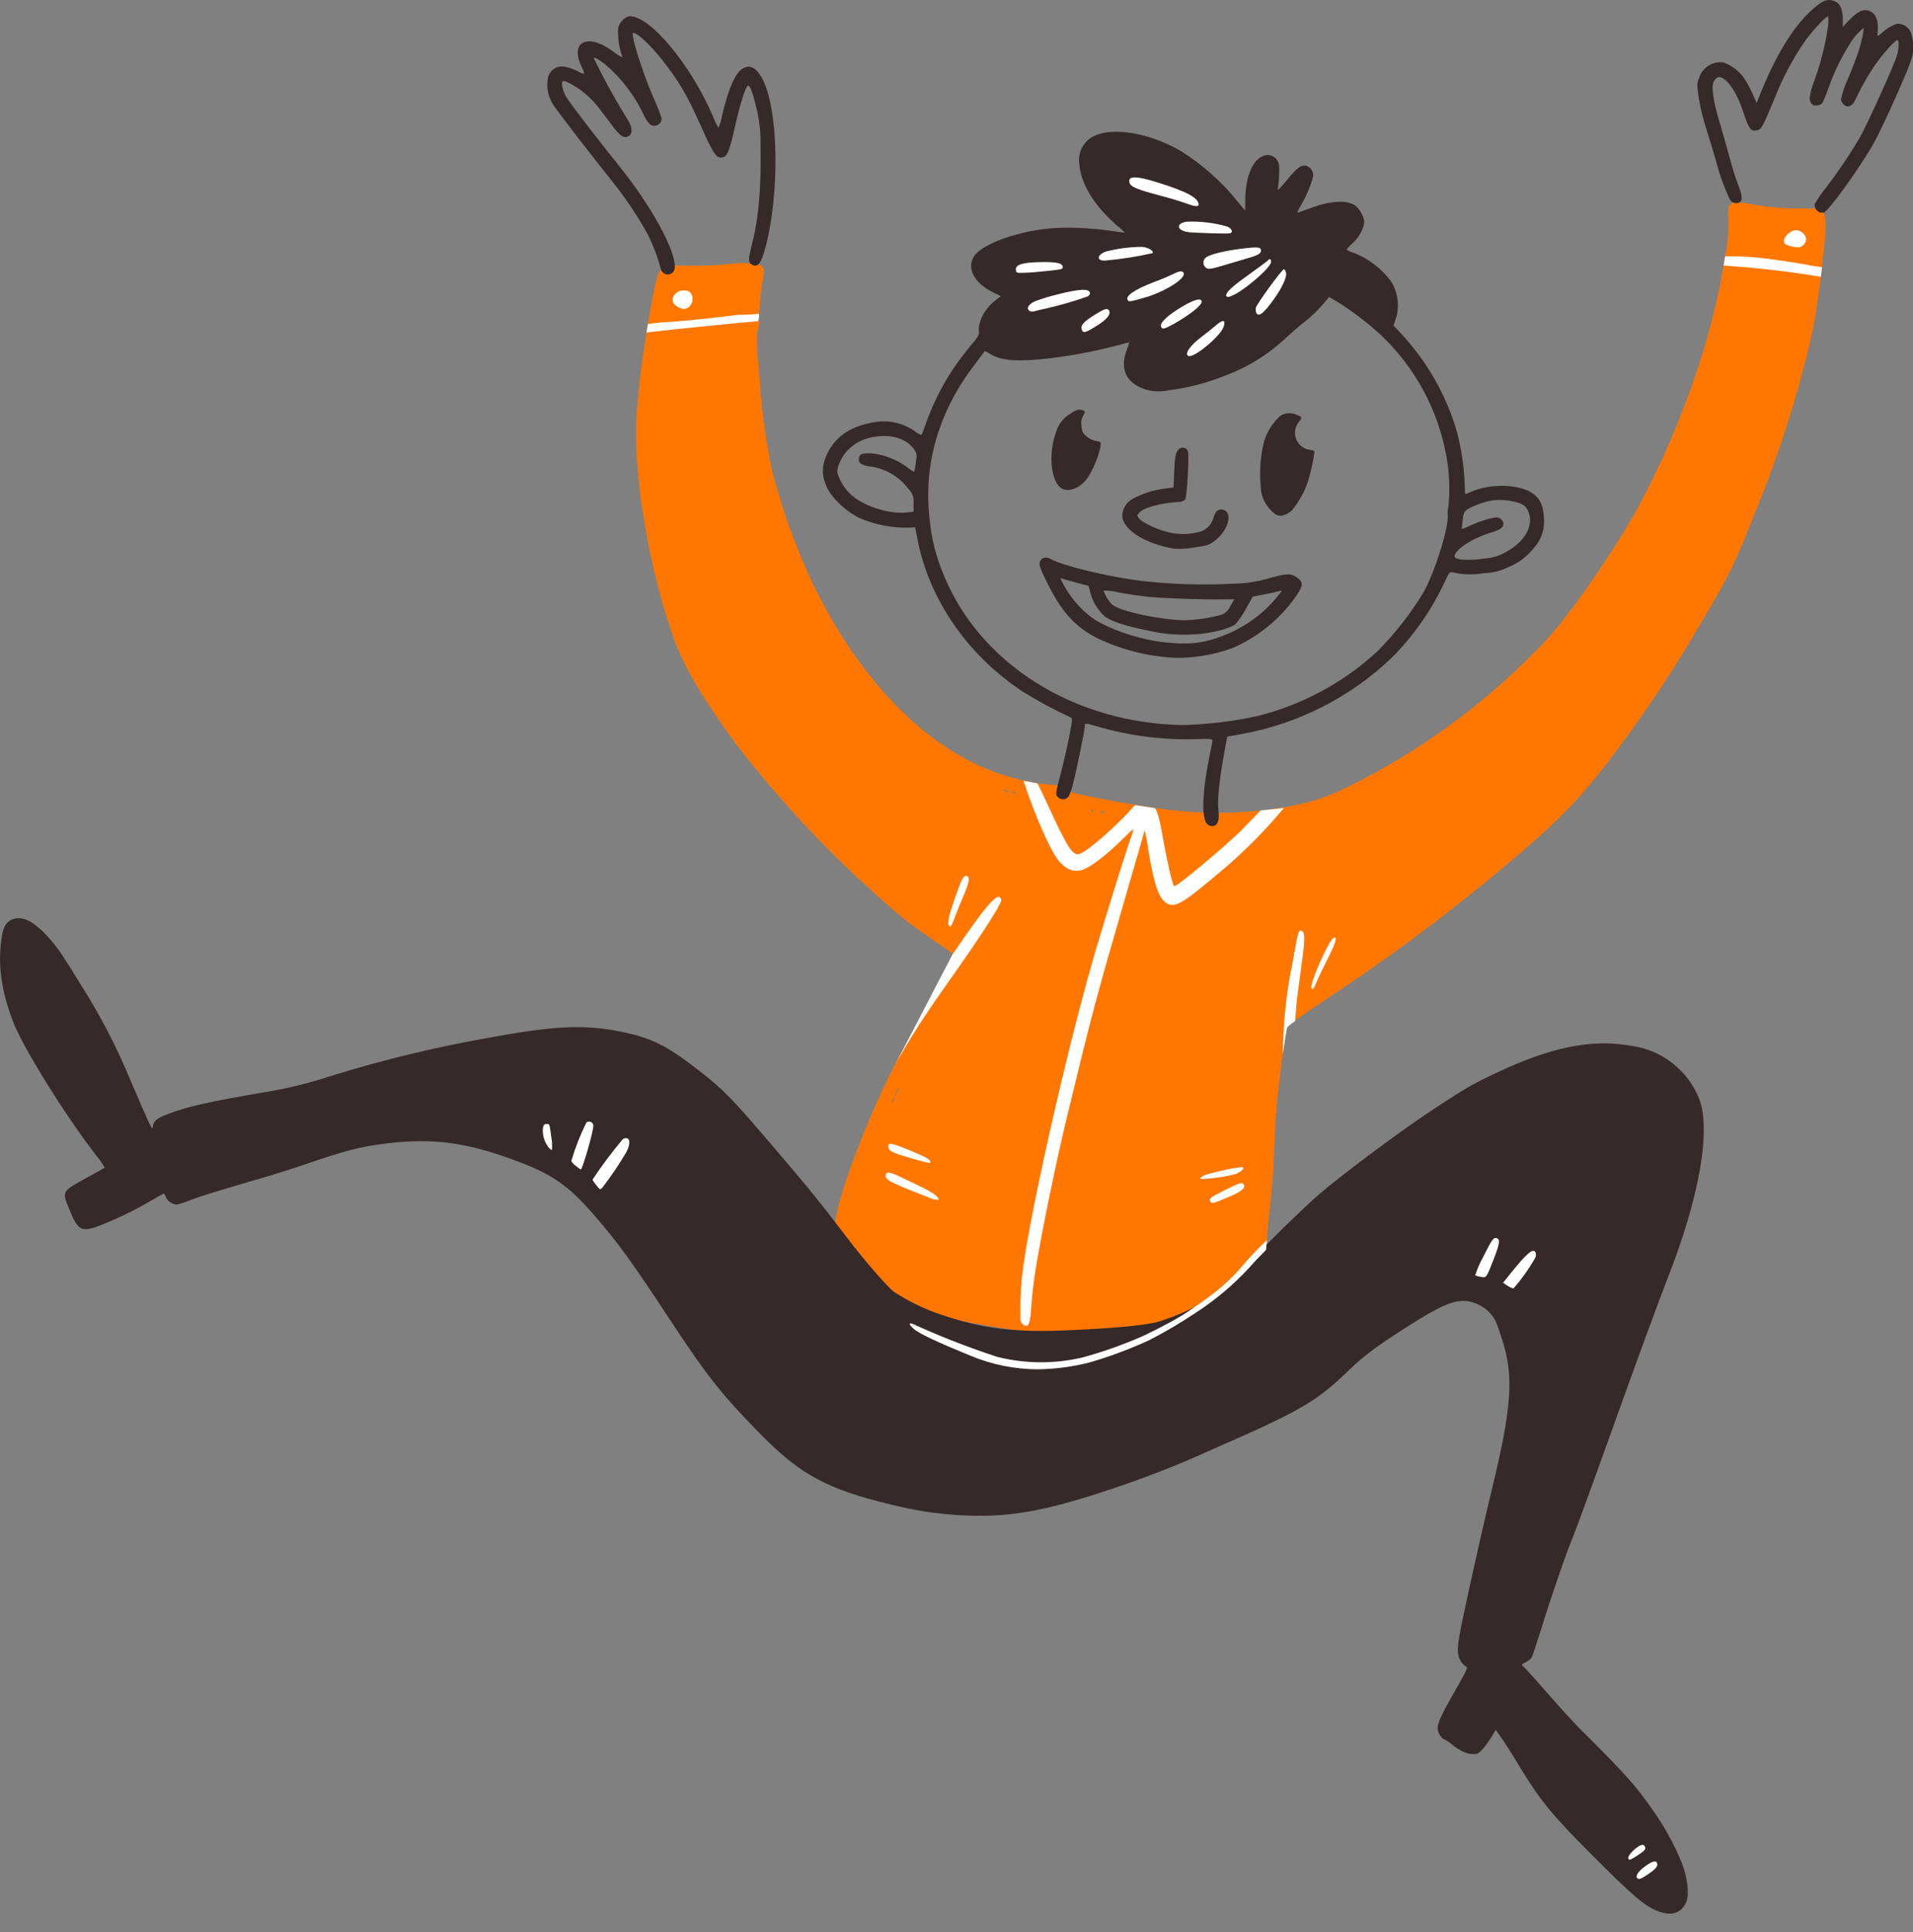 <?xml version="1.0" encoding="UTF-8"?> <svg xmlns="http://www.w3.org/2000/svg" width="100" height="101" viewBox="0 0 100 101" fill="none"><rect x="0" y="0" width="100" height="101" fill="#808080" stroke="none"/> <g clip-path="url(#clip0)"> <path d="M95.099 10.922C94.804 10.897 94.508 10.889 94.212 10.897C93.305 10.908 92.398 10.833 91.505 10.672C90.878 10.55 90.604 10.544 90.468 10.672C90.332 10.8 90.31 11.138 90.357 11.504C90.361 12.142 90.302 12.778 90.179 13.404C90.154 13.559 90.127 13.72 90.099 13.884C89.895 15.081 89.629 16.267 89.303 17.436C88.409 20.594 87.174 23.645 85.62 26.536C84.311 28.899 82.039 32.171 80.8 33.489C78.009 36.452 74.739 38.923 71.126 40.799C69.512 41.631 68.65 41.95 67.105 42.203L66.758 42.255C66.467 42.3 66.181 42.339 65.898 42.369C64.062 42.568 62.207 42.524 60.382 42.239C60.047 42.191 59.697 42.139 59.334 42.078C58.746 41.981 58.119 41.867 57.448 41.734C56.022 41.457 55.867 41.409 55.759 41.232C55.684 41.107 55.57 41.079 54.949 41.027C54.708 41.005 54.469 40.977 54.231 40.941C53.992 40.905 53.745 40.86 53.504 40.805C50.076 40.05 46.951 37.66 44.352 33.788C42.635 31.226 41.334 28.241 40.369 24.664C40.036 23.086 39.816 21.486 39.709 19.877C39.651 18.831 39.432 17.769 39.709 16.809C39.432 16.685 39.69 16.552 39.709 16.43C39.709 16.43 39.687 16.43 39.687 16.413C39.706 15.815 39.768 15.219 39.873 14.63C39.912 14.467 39.933 14.3 39.934 14.133C39.913 14.033 39.855 13.945 39.772 13.886C39.688 13.826 39.586 13.801 39.485 13.814C39.369 13.827 39.253 13.814 39.144 13.775C38.889 13.74 38.63 13.74 38.375 13.775C37.387 13.885 36.393 13.92 35.399 13.881C35.222 13.851 35.041 13.851 34.864 13.881C34.631 13.994 34.45 14.193 34.359 14.435C34.207 15.015 34.032 15.936 33.863 16.956C33.863 16.956 33.863 16.976 33.863 16.984C33.841 17.117 33.821 17.262 33.799 17.384C33.532 18.956 33.347 20.54 33.245 22.132C33.172 25.288 33.977 29.897 35.211 33.347C35.746 34.853 36.653 36.398 38.469 38.894C40.324 41.303 42.364 43.562 44.571 45.653C46.973 47.871 47.3 48.149 49.266 49.477C49.505 49.641 49.68 49.755 49.807 49.852C50.157 50.104 50.148 50.143 50.084 50.251C50.021 50.359 49.807 50.692 49.552 51.041C49.297 51.391 48.861 52.093 48.556 52.597L47.547 54.261C47.331 54.622 47.1 55.032 46.867 55.479C45.434 58.233 43.853 62.307 43.658 63.888C43.614 64.246 43.625 64.345 43.714 64.506C43.828 64.741 43.927 64.983 44.011 65.23C44.105 65.501 44.223 65.762 44.363 66.012C44.693 66.522 45.489 67.149 46.687 67.837C48.193 68.7 48.395 68.772 49.965 69.016C50.409 69.088 51.058 69.201 51.413 69.271C52.167 69.423 55.346 69.856 55.964 69.892C56.203 69.892 56.619 69.912 56.89 69.912C58 69.912 59.109 69.701 60.851 69.204L61.111 69.127C61.605 68.97 62.087 68.779 62.554 68.555C63.321 68.205 64.028 67.737 64.65 67.169L65.604 66.248C66.029 65.84 66.14 65.732 66.189 65.299C66.206 65.166 66.217 65.005 66.228 64.795C66.228 64.775 66.228 64.753 66.228 64.731C66.248 64.401 66.298 63.849 66.339 63.499C66.492 62.232 66.564 61.303 66.617 59.844C66.647 59.026 66.719 57.903 66.778 57.348C66.844 56.73 66.96 55.823 67.055 55.063C67.157 54.347 67.249 53.762 67.279 53.676C67.406 53.55 67.547 53.439 67.698 53.343C68.053 53.091 68.597 52.719 69.196 52.325C72.581 50.102 75.829 47.677 78.922 45.062C81.343 43.01 82.25 42.092 83.726 40.258C85.646 37.793 87.394 35.198 88.959 32.493C90.471 29.939 90.642 29.584 91.835 26.572C92.668 24.522 93.389 22.427 93.993 20.298C94.708 17.7 94.897 16.818 95.18 14.444L95.238 13.945C95.238 13.856 95.257 13.767 95.269 13.667C95.513 11.593 95.479 11.021 95.099 10.922ZM60.016 42.921C60.035 42.911 60.057 42.906 60.078 42.906C60.1 42.906 60.121 42.911 60.141 42.921C60.166 42.94 60.141 42.96 60.06 42.965C59.98 42.971 59.966 42.949 60.016 42.921ZM59.117 42.746C59.21 42.774 59.224 42.793 59.159 42.804C59.09 42.81 59.02 42.797 58.956 42.768C58.829 42.71 58.932 42.694 59.117 42.746ZM59.547 42.849C59.566 42.838 59.588 42.833 59.61 42.833C59.632 42.833 59.653 42.838 59.672 42.849C59.694 42.868 59.672 42.888 59.589 42.893C59.506 42.899 59.497 42.874 59.547 42.849ZM58.671 42.691C58.704 42.672 58.742 42.666 58.779 42.674H58.796C58.818 42.691 58.796 42.71 58.729 42.716C58.64 42.732 58.621 42.71 58.671 42.691ZM57.498 42.413C57.557 42.414 57.615 42.428 57.667 42.455C57.725 42.483 57.745 42.511 57.709 42.516C57.65 42.514 57.592 42.498 57.539 42.472C57.481 42.452 57.462 42.433 57.498 42.433V42.413ZM57.051 42.355C57.07 42.345 57.092 42.339 57.114 42.339C57.135 42.339 57.157 42.345 57.176 42.355C57.201 42.375 57.176 42.394 57.096 42.4C57.015 42.405 57.001 42.391 57.051 42.364V42.355ZM54.73 41.723C54.755 41.742 54.73 41.762 54.647 41.767C54.58 41.767 54.569 41.767 54.616 41.731C54.633 41.721 54.653 41.715 54.673 41.715C54.693 41.715 54.713 41.721 54.73 41.731V41.723ZM54.336 41.698C54.355 41.687 54.377 41.682 54.398 41.682C54.42 41.682 54.442 41.687 54.461 41.698C54.486 41.717 54.461 41.737 54.38 41.742C54.3 41.748 54.286 41.734 54.336 41.706V41.698ZM53.879 41.612C53.957 41.609 54.036 41.618 54.111 41.64C54.197 41.665 54.211 41.684 54.15 41.692C54.072 41.694 53.993 41.685 53.917 41.665C53.831 41.648 53.818 41.629 53.879 41.62V41.612ZM52.897 41.396C52.956 41.396 53.014 41.41 53.066 41.437C53.124 41.468 53.144 41.493 53.108 41.498C53.048 41.495 52.989 41.48 52.935 41.454C52.88 41.434 52.861 41.407 52.897 41.404V41.396ZM52.417 41.268C52.499 41.275 52.58 41.297 52.655 41.332C52.75 41.371 52.8 41.409 52.764 41.412C52.681 41.405 52.6 41.384 52.525 41.348C52.434 41.307 52.384 41.271 52.417 41.268ZM46.817 57.19C46.853 57.093 46.898 57 46.953 56.913L47.042 56.768L46.995 56.907C46.958 57.003 46.913 57.096 46.859 57.184L46.767 57.326L46.817 57.19ZM46.665 57.503C46.681 57.45 46.711 57.401 46.751 57.362C46.77 57.362 46.751 57.42 46.731 57.495C46.716 57.55 46.686 57.6 46.645 57.639C46.629 57.639 46.64 57.581 46.668 57.503H46.665Z" fill="#FF7700"></path> <path d="M66.614 26.841C66.678 26.898 66.757 26.937 66.843 26.953C66.927 26.97 67.015 26.962 67.097 26.932C67.263 26.88 67.415 26.791 67.543 26.672C67.892 26.243 68.165 25.758 68.35 25.238C68.516 24.706 68.639 24.162 68.716 23.61C68.716 23.574 68.619 23.535 68.511 23.524C68.344 23.509 68.185 23.447 68.052 23.347C67.918 23.246 67.815 23.111 67.754 22.955C67.693 22.799 67.676 22.63 67.706 22.465C67.736 22.301 67.811 22.148 67.923 22.023C68.089 21.829 68.07 21.79 67.759 21.677C67.626 21.618 67.481 21.592 67.336 21.603C67.191 21.614 67.05 21.66 66.927 21.738C66.546 22.087 66.259 22.528 66.095 23.019C65.891 23.793 65.825 24.596 65.901 25.393C65.902 25.732 65.998 26.063 66.178 26.35C66.293 26.538 66.44 26.705 66.614 26.841Z" fill="#362929"></path> <path d="M61.37 28.682C61.721 28.707 62.074 28.687 62.421 28.624C63.12 28.521 63.192 28.499 63.497 28.272C64.051 27.861 64.373 27.143 64.148 26.791C64.118 26.748 64.078 26.713 64.033 26.687C63.987 26.66 63.937 26.643 63.885 26.637C63.833 26.631 63.78 26.636 63.73 26.652C63.68 26.667 63.633 26.693 63.594 26.727C63.516 26.842 63.458 26.97 63.422 27.104C63.364 27.297 63.252 27.468 63.099 27.598C62.946 27.728 62.758 27.811 62.559 27.836C62.03 27.958 61.478 27.943 60.956 27.792C60.402 27.645 59.73 27.323 59.556 27.118C59.431 26.968 59.428 26.954 59.533 26.824C59.744 26.547 60.673 26.292 61.586 26.242C61.719 26.25 61.85 26.206 61.952 26.12C62.049 25.995 62.174 23.773 62.093 23.565C62.071 23.52 62.037 23.482 61.996 23.453C61.955 23.424 61.907 23.407 61.857 23.401C61.807 23.396 61.756 23.404 61.71 23.423C61.663 23.442 61.623 23.473 61.591 23.513C61.45 23.676 61.411 23.898 61.375 24.772L61.345 25.485L60.92 25.537C60.311 25.611 59.721 25.8 59.181 26.092C59.022 26.186 58.889 26.32 58.798 26.481C58.707 26.642 58.66 26.825 58.663 27.01C58.751 27.734 59.889 28.43 61.37 28.682Z" fill="#362929"></path> <path d="M80.118 25.793C79.424 25.304 77.899 25.265 76.912 25.706C76.808 25.758 76.699 25.8 76.587 25.831C76.587 25.831 76.568 25.537 76.562 25.196C76.517 24.311 76.383 23.433 76.16 22.575C75.601 20.654 74.598 18.89 73.231 17.428L72.843 17.012L72.943 16.735C73.058 16.403 73.098 16.049 73.059 15.7C73.021 15.351 72.905 15.015 72.721 14.716C72.219 14.036 71.533 13.513 70.743 13.21C70.617 13.176 70.498 13.123 70.388 13.052C70.486 12.922 70.598 12.804 70.721 12.699C71.085 12.369 71.348 11.834 71.306 11.509C71.239 11.239 71.1 10.992 70.904 10.794C70.519 10.453 69.645 10.47 68.625 10.838L67.906 11.099C67.773 11.149 67.793 11.099 68.045 10.666C68.339 10.167 68.669 9.31 68.644 9.105C68.63 9.004 68.589 8.91 68.525 8.831C68.461 8.752 68.376 8.693 68.281 8.658C68.003 8.622 67.804 8.764 67.282 9.402C67.005 9.754 66.775 9.979 66.794 9.904C66.83 9.661 66.852 9.417 66.861 9.172C66.886 8.65 66.861 8.553 66.775 8.395C66.706 8.276 66.598 8.186 66.469 8.139C66.34 8.092 66.199 8.093 66.07 8.14C65.482 8.328 65.108 9.216 65.094 10.458V11.013L64.753 10.608C63.904 9.535 62.878 8.616 61.719 7.89C59.886 6.831 57.75 6.573 56.89 7.305C56.707 7.461 56.567 7.662 56.485 7.889C56.402 8.116 56.381 8.36 56.422 8.597C56.496 9.615 57.22 10.786 58.416 11.812C58.556 11.914 58.684 12.033 58.796 12.167C58.773 12.167 58.491 12.133 58.172 12.084C57.18 11.932 56.176 11.877 55.174 11.917C53.34 12.034 51.358 12.724 50.919 13.398C50.517 14.014 50.919 14.785 51.87 15.262L52.32 15.481L52.042 15.697C51.504 16.097 51.116 16.807 51.172 17.311C51.197 17.506 51.136 17.608 50.684 18.143C49.714 19.296 48.956 20.61 48.443 22.026C48.307 22.406 48.188 22.728 48.165 22.744C48.04 22.699 47.925 22.632 47.824 22.545C47.494 22.312 47.118 22.153 46.722 22.078C46.325 22.002 45.917 22.012 45.525 22.107C44.441 22.309 43.675 22.844 43.259 23.685C42.89 24.439 42.935 25.046 43.417 25.809C43.818 26.347 44.338 26.783 44.937 27.085C45.76 27.437 46.649 27.607 47.544 27.584L47.838 27.565L47.963 28.203C48.578 31.364 50.595 34.271 53.487 36.173C54.285 36.664 55.111 37.108 55.961 37.502C56.072 37.549 56.067 37.635 55.881 38.564C55.77 39.119 55.562 40.014 55.42 40.55C55.174 41.481 55.168 41.529 55.287 41.659C55.324 41.7 55.37 41.733 55.42 41.755C55.471 41.776 55.526 41.786 55.582 41.784C55.637 41.782 55.691 41.767 55.74 41.741C55.789 41.715 55.831 41.678 55.864 41.634C55.963 41.427 56.039 41.209 56.089 40.985C56.28 40.261 56.727 38.062 56.71 37.934C56.694 37.807 56.743 37.796 57.215 37.934C59.011 38.477 60.887 38.714 62.762 38.633C63.155 38.614 63.369 38.633 63.377 38.68C63.386 38.727 63.319 39.074 63.239 39.462C62.842 41.373 62.792 42.835 63.117 43.087C63.175 43.145 63.252 43.181 63.333 43.187C63.415 43.194 63.496 43.171 63.563 43.123C63.702 43.001 63.741 42.746 63.688 42.311C63.63 41.82 63.752 40.647 64.007 39.293L64.151 38.511L64.93 38.37C67.887 37.831 70.62 36.434 72.787 34.351C73.923 33.2 74.851 31.862 75.533 30.396C75.724 29.966 75.78 29.892 75.896 29.914L76.373 30.003C76.766 30.045 77.163 30.033 77.552 29.966C77.995 29.954 78.43 29.849 78.831 29.659C79.365 29.444 79.833 29.092 80.187 28.638C80.383 28.422 80.531 28.167 80.62 27.89C80.709 27.612 80.739 27.319 80.705 27.029C80.667 26.416 80.503 26.07 80.118 25.793ZM47.877 24.162C47.844 24.406 47.807 24.628 47.796 24.655C47.785 24.683 47.619 24.583 47.43 24.433C46.853 23.968 45.822 23.629 45.212 23.704C45.015 23.729 44.954 23.768 44.912 23.898C44.829 24.176 44.984 24.306 45.425 24.378C45.829 24.423 46.219 24.55 46.572 24.751C46.924 24.951 47.233 25.222 47.477 25.546C47.58 25.644 47.659 25.765 47.707 25.898C47.755 26.032 47.772 26.175 47.755 26.317V26.752L47.389 26.791C46.429 26.896 45.023 26.419 44.394 25.773C44.1 25.472 43.886 25.104 43.77 24.7C43.733 24.439 44.005 23.846 44.294 23.554C44.703 23.129 45.253 22.868 45.841 22.819C46.718 22.709 47.428 22.966 47.813 23.532C47.93 23.707 47.932 23.754 47.877 24.162ZM74.435 30.929C73.752 32.063 72.936 33.11 72.003 34.049C70.222 35.694 68.053 36.861 65.699 37.441C64.44 37.712 63.159 37.867 61.871 37.904C56.128 37.826 51.144 34.67 49.277 29.925C48.917 29.048 48.688 28.123 48.598 27.179C48.26 24.303 49.053 21.544 50.93 19.084L51.485 18.343L51.801 18.529C52.4 18.881 53.321 18.928 55.129 18.698C56.323 18.542 57.504 18.305 58.665 17.988C58.784 17.95 58.906 17.919 59.029 17.897C58.988 18.06 58.936 18.22 58.873 18.376C58.518 19.369 58.94 20.118 60.013 20.398C60.379 20.48 60.757 20.48 61.123 20.398C62.097 20.276 63.051 20.03 63.962 19.666C65.182 19.224 66.298 18.536 67.241 17.644C67.518 17.392 67.948 17.015 68.214 16.812C68.53 16.561 68.823 16.283 69.091 15.98L69.479 15.525L69.922 15.786C70.725 16.291 71.48 16.867 72.177 17.508C73.978 19.21 75.184 21.447 75.616 23.887C75.766 24.738 75.8 25.606 75.716 26.466C75.686 26.603 75.672 26.743 75.674 26.882C75.769 27.473 75.042 29.808 74.435 30.929ZM78.8 28.813C78.438 29.041 78.024 29.173 77.597 29.198C76.784 29.32 76.06 29.276 76.038 29.104C75.996 28.771 76.939 28.144 77.924 27.848C78.462 27.684 78.614 27.57 78.587 27.323C78.559 27.239 78.505 27.166 78.431 27.115C78.309 27.029 78.221 27.029 77.854 27.115C77.528 27.202 77.21 27.316 76.903 27.456C76.626 27.592 76.396 27.67 76.407 27.631C76.418 27.592 76.443 27.382 76.462 27.168C76.509 26.699 76.576 26.633 77.294 26.358C77.861 26.123 78.488 26.073 79.086 26.214C79.585 26.314 79.776 26.441 79.901 26.769C80.173 27.456 79.746 28.272 78.8 28.813Z" fill="#362929"></path> <path d="M67.77 30.169C67.468 29.961 67.216 29.977 66.231 30.26C65.646 30.425 65.042 30.511 64.434 30.515C62.844 30.596 61.249 30.547 59.667 30.369C57.908 30.149 55.551 29.581 54.916 29.22C54.669 29.082 54.439 29.145 54.361 29.373C54.311 29.528 54.344 29.65 54.639 30.26C55.604 32.277 56.466 33.1 58.299 33.758C59.299 34.123 60.348 34.336 61.411 34.39C62.42 34.404 63.423 34.237 64.373 33.899C65.763 33.314 66.954 32.338 67.801 31.09C68.134 30.593 68.128 30.413 67.77 30.169ZM58.482 30.973C58.923 31.056 59.631 31.159 60.055 31.203C60.865 31.281 63.059 31.356 63.979 31.331H64.52L64.306 31.694C64.258 31.815 64.181 31.923 64.08 32.006C63.98 32.089 63.86 32.146 63.732 32.171C63.13 32.322 62.514 32.408 61.894 32.429C60.507 32.382 58.535 31.952 58.125 31.597C57.929 31.389 57.78 31.143 57.686 30.873C57.955 30.873 58.222 30.906 58.482 30.973ZM66.722 31.25C65.974 32.144 65.008 32.829 63.918 33.242C62.914 33.633 62.129 33.719 60.867 33.577C59.52 33.428 57.881 32.867 57.068 32.282C56.398 31.777 55.857 31.119 55.493 30.363L55.429 30.221L55.692 30.299C55.837 30.344 56.167 30.435 56.43 30.504L56.907 30.629L56.999 30.99C57.125 31.477 57.395 31.915 57.775 32.246C58.136 32.493 58.826 32.72 59.855 32.931C60.746 33.15 61.667 33.225 62.581 33.153C63.43 33.086 64.318 32.853 64.589 32.623C64.795 32.381 64.974 32.117 65.122 31.836L65.488 31.189L66.09 31.073C66.42 31.009 66.775 30.931 66.88 30.898C67.052 30.837 67.041 30.862 66.722 31.248V31.25Z" fill="#362929"></path> <path d="M55.593 25.579C55.928 25.695 56.375 25.526 56.721 25.149C57.068 24.772 57.581 23.546 57.534 23.158C57.534 23.108 57.426 23.064 57.304 23.055C57.13 23.026 56.968 22.951 56.832 22.839C56.739 22.78 56.662 22.698 56.611 22.601C56.559 22.503 56.534 22.394 56.538 22.284C56.5 22.096 56.529 21.899 56.619 21.73C56.738 21.519 56.738 21.513 56.619 21.452C56.411 21.372 56.261 21.413 55.939 21.638C55.755 21.746 55.594 21.889 55.465 22.059C55.337 22.23 55.243 22.424 55.19 22.631C54.758 23.851 54.963 25.357 55.593 25.579Z" fill="#362929"></path> <path d="M32.862 0.854C32.722 0.904 32.597 0.989 32.5 1.101C32.403 1.213 32.336 1.349 32.307 1.495C32.291 1.996 32.367 2.496 32.529 2.97C32.565 3.037 32.365 2.926 32.088 2.721C31.506 2.296 31.078 2.127 30.701 2.166C30.163 2.232 30.05 2.751 30.41 3.508C30.473 3.62 30.519 3.741 30.546 3.866C30.414 3.837 30.288 3.785 30.174 3.711C29.968 3.606 29.748 3.531 29.52 3.489C29.335 3.453 29.145 3.488 28.984 3.586C28.824 3.684 28.706 3.838 28.654 4.019C28.548 4.504 28.634 5.012 28.893 5.436C29.054 5.713 30.818 7.996 32.121 9.629C32.779 10.464 33.366 11.352 33.877 12.283C34.157 12.85 34.38 13.442 34.542 14.053C34.556 14.121 34.59 14.184 34.638 14.235C34.686 14.285 34.748 14.321 34.816 14.338C34.883 14.355 34.955 14.353 35.021 14.331C35.087 14.31 35.147 14.27 35.191 14.216C35.635 13.703 34.268 11.03 32.36 8.669C31.35 7.424 29.847 5.466 29.611 5.086C29.423 4.784 29.315 4.34 29.412 4.254C29.509 4.168 30.097 4.504 30.485 4.809C30.926 5.164 31.145 5.411 31.772 6.257C32.327 7.019 32.51 7.189 32.715 7.164C33.078 7.119 33.114 6.714 32.801 6.246C32.16 5.212 31.573 4.145 31.042 3.051C31.029 2.954 31.284 3.087 31.639 3.37C32.486 4.09 33.169 4.983 33.641 5.99C33.724 6.178 33.837 6.351 33.977 6.501C34.034 6.544 34.103 6.57 34.175 6.575C34.247 6.581 34.319 6.566 34.382 6.532C34.446 6.499 34.499 6.448 34.535 6.385C34.57 6.322 34.587 6.251 34.584 6.179C34.487 5.879 34.373 5.584 34.243 5.297C33.796 4.281 33.425 3.234 33.134 2.163C33.045 1.703 33.045 1.692 33.181 1.742C33.458 1.847 34.046 2.424 34.567 3.07C35.519 4.282 35.896 4.925 36.678 6.675C37.277 8.021 37.443 8.267 37.726 8.234C38.009 8.201 38.112 7.976 38.408 6.67C38.705 5.364 38.983 4.493 39.107 4.476C39.232 4.459 39.385 5 39.573 5.777C39.707 6.363 39.768 6.964 39.754 7.566C39.798 9.729 39.668 11.329 39.338 12.641C39.113 13.534 39.105 13.675 39.257 13.797C39.557 14.03 39.759 13.836 39.964 13.113C40.796 10.195 40.708 5.558 39.801 4.03C39.487 3.5 39.171 3.364 38.8 3.597C38.428 3.83 38.067 4.662 37.746 6.043C37.709 6.259 37.646 6.471 37.56 6.673C37.437 6.484 37.337 6.281 37.263 6.068C36.098 3.345 33.899 0.727 32.862 0.854Z" fill="#362929"></path> <path d="M87.45 55.601C86.838 55.11 86.106 54.793 85.329 54.683C83.204 54.286 81.022 54.735 78.001 56.189C76.817 56.757 76.385 57.021 74.565 58.235C72.973 59.3 70.039 61.497 68.966 62.426C68.392 62.92 67.393 63.877 66.32 64.955C65.089 66.195 63.452 67.754 63.214 67.915C62.356 68.421 61.441 68.825 60.488 69.115C59.719 69.298 58.186 69.44 55.837 69.543C53.063 69.665 51.421 69.468 49.291 68.758C48.384 68.464 47.521 68.051 46.723 67.529C46.365 67.252 45.131 65.832 44.319 64.756C42.879 62.867 42.377 62.24 40.611 60.171C38.201 57.345 37.898 57.032 36.492 55.931C35.086 54.83 34.24 54.372 33.131 54.089C30.948 53.535 29.295 53.562 25.779 54.211C22.913 54.706 20.083 55.386 17.306 56.247C16.211 56.611 15.089 56.889 13.95 57.079C10.966 57.584 9.768 57.853 8.781 58.238C8.19 58.468 8.032 58.596 7.996 58.868C7.971 59.067 7.951 59.042 7.685 58.463C7.53 58.122 7.15 57.248 6.839 56.522C6.117 54.764 5.241 53.074 4.221 51.471C3.3 49.974 3.076 49.638 2.668 49.161C1.764 48.099 1.048 47.774 0.488 48.151C0.252 48.312 0.155 48.534 0.075 49.108C-0.119 50.462 0.075 51.796 0.666 53.368C1.193 54.755 3.397 58.296 5.064 60.451C5.219 60.634 5.355 60.831 5.472 61.039C5.472 61.053 5.092 61.261 4.654 61.502C3.212 62.293 3.234 62.26 3.6 63.166C4.038 64.259 4.213 64.39 4.953 64.168C5.964 63.789 6.941 63.325 7.874 62.781C8.223 62.576 8.528 62.401 8.553 62.398C8.578 62.395 8.625 62.468 8.659 62.556C8.707 62.675 8.789 62.778 8.894 62.851C8.999 62.925 9.124 62.967 9.252 62.972C9.528 62.9 9.799 62.807 10.062 62.695C10.409 62.562 11.582 62.199 12.666 61.885C13.75 61.572 15.048 61.178 15.553 61.003C18.069 60.138 18.784 59.949 20.237 59.772C22.567 59.495 24.306 59.705 26.76 60.604C28.843 61.355 29.681 61.93 31.095 63.569C32.302 64.955 33.087 66.051 34.909 68.821C36.989 71.986 37.732 72.926 39.845 75.064C41.861 77.103 43.298 77.871 46.562 78.65C47.713 78.946 48.888 79.131 50.074 79.205C52.62 79.363 54.511 79.041 58.008 77.871C59.869 77.257 61.695 76.54 63.477 75.724C68.003 73.75 68.83 73.267 70.541 71.603C71.265 70.901 71.928 70.411 73.359 69.484C75.591 68.05 76.285 67.804 77.139 68.139C77.601 68.312 77.98 68.654 78.198 69.096C78.276 69.279 78.445 69.773 78.573 70.192C79.127 72.028 79.008 73.628 78.018 77.735C77.599 79.452 76.931 82.411 76.496 84.469C76.143 86.133 76.127 86.469 76.376 86.865C76.44 86.971 76.528 87.059 76.634 87.123C76.742 87.165 76.681 87.303 76.118 88.291C75.123 90.035 75.028 90.293 75.256 90.69C75.32 90.803 75.403 90.892 75.436 90.889C75.635 90.995 75.821 91.123 75.991 91.272C76.487 91.627 76.798 91.738 77.178 91.691C77.347 91.671 77.696 91.258 78.046 90.673L78.187 90.432L78.465 90.823C78.62 91.036 79.044 91.702 79.405 92.301C80.47 94.073 81.113 94.864 83.157 96.913C85.44 99.204 86.017 99.686 86.763 99.947C87.423 100.172 87.903 99.994 88.149 99.431C88.319 99.04 88.213 98.147 87.908 97.368C87.504 96.388 86.99 95.457 86.374 94.594C85.542 93.385 84.885 92.653 82.55 90.335C82.259 90.043 81.529 89.245 80.927 88.557C80.326 87.869 79.776 87.253 79.702 87.19C79.513 87.029 79.519 87.007 79.763 86.893C79.875 86.84 79.975 86.764 80.057 86.671C80.104 86.602 80.334 85.9 80.581 85.109C81.063 83.531 81.882 81.16 82.245 80.295C82.372 79.993 83.376 77.244 84.477 74.166C85.578 71.087 86.771 67.853 87.123 66.955C88.829 62.645 89.458 59.09 88.818 57.434C88.531 56.714 88.059 56.081 87.45 55.601Z" fill="#362929"></path> <path d="M99.176 1.237C98.867 1.345 98.583 1.517 98.344 1.742C98.289 1.798 98.227 1.846 98.159 1.886C98.138 1.783 98.138 1.678 98.159 1.575C98.195 1.043 98.042 0.696 97.718 0.571C97.393 0.446 97.105 0.591 96.608 1.107L96.331 1.409V0.987C96.314 0.433 96.181 0.155 95.851 0.044C95.521 -0.067 95.296 0.019 94.814 0.433C93.84 1.265 92.942 2.676 92.104 4.692L91.827 5.383L91.588 4.851C91.464 4.571 91.315 4.303 91.145 4.049C90.88 3.693 90.518 3.421 90.102 3.267C89.822 3.225 89.537 3.286 89.299 3.44C89.061 3.593 88.887 3.827 88.809 4.099C88.701 4.376 88.701 4.462 88.809 5.181C88.906 5.721 89.039 6.255 89.206 6.778C89.356 7.23 89.583 7.982 89.711 8.442C89.888 9.131 90.13 9.802 90.435 10.444C90.488 10.529 90.573 10.589 90.671 10.611C90.768 10.634 90.871 10.617 90.956 10.564C91.1 10.447 91.073 10.209 90.851 9.64C90.74 9.363 90.54 8.717 90.407 8.22C90.274 7.724 90.043 6.908 89.894 6.406C89.542 5.244 89.442 4.496 89.6 4.235C89.65 4.142 89.732 4.071 89.83 4.032C90.204 3.988 90.765 4.756 91.103 5.785C91.411 6.717 91.502 6.856 91.785 6.822C92.068 6.789 92.118 6.7 92.717 5.261C93.144 4.147 93.703 3.089 94.381 2.108C94.819 1.517 95.49 0.801 95.568 0.86C95.586 1.045 95.58 1.231 95.552 1.414C95.41 2.377 95.17 3.322 94.836 4.235C94.715 4.531 94.634 4.841 94.595 5.158C94.628 5.436 94.778 5.558 95.033 5.502C95.288 5.447 95.269 5.422 95.588 4.59C95.858 3.813 96.214 3.069 96.65 2.371C96.848 2.029 97.103 1.723 97.404 1.467C97.465 1.467 97.321 2.163 97.157 2.673C97.069 2.951 96.822 3.597 96.603 4.11C96.438 4.46 96.314 4.827 96.234 5.206C96.257 5.314 96.315 5.412 96.4 5.483C96.628 5.658 96.852 5.538 97.019 5.15C97.339 4.46 97.724 3.801 98.17 3.184C98.558 2.665 99.065 2.113 99.168 2.099C99.271 2.086 99.276 2.479 99.168 2.876C99.035 3.364 97.593 6.548 97.196 7.233C96.67 8.121 96.091 8.977 95.463 9.796C95.237 10.073 95.034 10.368 94.855 10.678C94.85 10.77 94.874 10.861 94.924 10.939C94.974 11.016 95.047 11.076 95.133 11.11C95.198 11.115 95.264 11.115 95.33 11.11C95.538 11.11 97.227 8.764 97.959 7.469C98.358 6.761 99.675 3.841 99.886 3.189C100.061 2.695 100.057 2.156 99.875 1.664C99.811 1.534 99.711 1.425 99.588 1.349C99.464 1.273 99.321 1.235 99.176 1.237Z" fill="#362929"></path> <path d="M53.582 14.258C53.834 14.258 54.383 14.203 54.805 14.158C55.534 14.081 55.568 14.069 55.551 13.945C55.526 13.748 55.204 13.684 54.336 13.703C53.418 13.726 53.069 13.842 53.105 14.114C53.121 14.269 53.146 14.275 53.582 14.258Z" fill="white"></path> <path d="M49.921 47.929C50.007 47.697 50.198 47.22 50.351 46.867C50.667 46.135 50.72 45.838 50.539 45.794C50.359 45.75 50.262 45.947 49.901 47.001C49.591 47.888 49.511 48.265 49.605 48.387C49.699 48.509 49.746 48.382 49.921 47.929Z" fill="white"></path> <path d="M35.522 16.086C35.61 16.142 35.716 16.163 35.819 16.144C35.922 16.125 36.014 16.067 36.076 15.983C36.164 15.881 36.211 15.75 36.206 15.615C36.202 15.48 36.146 15.352 36.051 15.256C35.93 15.191 35.791 15.166 35.655 15.185C35.519 15.205 35.392 15.268 35.294 15.365C35.05 15.62 35.156 15.953 35.522 16.086Z" fill="white"></path> <path d="M54.142 15.733C53.782 15.889 53.64 16.094 53.795 16.241C53.836 16.268 53.882 16.284 53.93 16.29C53.979 16.295 54.027 16.289 54.073 16.271C54.181 16.241 54.458 16.174 54.688 16.125C55.422 15.958 56.145 15.749 56.854 15.498C56.888 15.481 56.917 15.457 56.939 15.426C56.961 15.396 56.975 15.36 56.979 15.323C56.949 15.073 56.438 15.095 55.232 15.403C54.863 15.494 54.499 15.604 54.142 15.733Z" fill="white"></path> <path d="M49.613 51.28C50.032 50.686 50.415 50.14 50.75 49.649L50.775 49.61C51.788 48.129 52.378 47.164 52.342 47.036C52.226 46.601 51.729 47.1 50.465 48.92L50.246 49.236L50.201 49.302L49.799 49.879L46.87 55.512C46.945 55.39 47.023 55.257 47.106 55.115C47.808 53.903 48.482 52.874 49.613 51.28Z" fill="white"></path> <path d="M47.658 60.56C48.656 60.837 48.645 60.837 48.631 60.726C48.617 60.615 48.448 60.504 47.478 60.105C46.598 59.744 46.401 59.717 46.429 59.952C46.457 60.188 46.737 60.296 47.658 60.56Z" fill="white"></path> <path d="M56.535 17.145C56.538 17.211 56.561 17.275 56.602 17.328C56.699 17.406 56.855 17.328 57.354 17.017C57.853 16.707 58.078 16.427 57.983 16.249C57.889 16.072 57.706 16.163 57.268 16.432C56.721 16.765 56.513 16.968 56.535 17.145Z" fill="white"></path> <path d="M62.018 11.59C61.408 11.701 61.538 12.089 62.204 12.145C62.39 12.161 62.917 12.183 63.369 12.197C63.821 12.211 64.24 12.211 64.293 12.197C64.473 12.153 64.406 11.959 64.165 11.848C63.468 11.646 62.743 11.559 62.018 11.59Z" fill="white"></path> <path d="M60.648 10.226C61.128 10.35 61.727 10.531 61.983 10.625C62.487 10.811 62.676 10.825 62.656 10.672C62.615 10.331 62.035 10.018 60.59 9.563C59.348 9.166 58.898 9.177 59.062 9.599C59.132 9.773 59.52 9.929 60.648 10.226Z" fill="white"></path> <path d="M62.124 18.609C62.401 18.737 63.788 17.583 63.957 17.098C64.09 16.701 63.94 16.679 63.53 17.034C63.339 17.201 63.044 17.433 62.878 17.558C62.232 18.027 61.894 18.507 62.124 18.609Z" fill="white"></path> <path d="M57.75 13.623C58.59 13.55 59.424 13.421 60.246 13.235C60.341 13.124 60.019 12.929 59.706 12.907C59.062 12.908 58.42 12.991 57.797 13.154C57.334 13.329 57.309 13.634 57.75 13.623Z" fill="white"></path> <path d="M61.871 14.266C61.808 14.141 61.663 14.158 61.317 14.33C61.167 14.405 60.709 14.607 60.299 14.754C59.265 15.154 58.79 15.495 58.962 15.708C59.02 15.78 59.126 15.764 59.816 15.564C60.901 15.254 62.019 14.544 61.871 14.266Z" fill="white"></path> <path d="M61.389 16.918C62.265 16.41 62.839 15.944 62.817 15.758C62.795 15.572 62.468 15.639 61.866 15.989C61.034 16.471 60.59 16.895 60.701 17.098C60.773 17.237 60.876 17.195 61.389 16.918Z" fill="white"></path> <path d="M63.039 14C63.203 14.091 63.269 14.08 64.148 13.817L65.299 13.476C65.79 13.332 65.934 13.237 65.915 13.079C65.896 12.921 65.771 12.893 64.897 13.001C64.024 13.11 63.319 13.279 63.07 13.44C63.023 13.469 62.983 13.508 62.955 13.556C62.927 13.603 62.91 13.657 62.907 13.712C62.904 13.767 62.915 13.822 62.938 13.872C62.961 13.922 62.995 13.966 63.039 14Z" fill="white"></path> <path d="M93.255 12.58C93.255 12.738 93.294 12.771 93.552 12.857C93.706 12.904 93.865 12.928 94.026 12.93C94.138 12.913 94.24 12.855 94.311 12.767C94.383 12.68 94.418 12.568 94.412 12.455C94.379 12.333 94.307 12.226 94.206 12.15C94.106 12.073 93.983 12.033 93.857 12.034C93.574 12.062 93.252 12.361 93.255 12.58Z" fill="white"></path> <path d="M94.492 13.845C92.273 13.473 91.258 13.37 90.18 13.404C90.155 13.559 90.127 13.72 90.099 13.883C91.788 13.993 93.471 14.187 95.141 14.466H95.186L95.244 13.967L94.534 13.867L94.492 13.845Z" fill="white"></path> <path d="M49.064 62.731C49.097 62.587 48.803 62.362 48.188 62.063L47.034 61.508C46.518 61.256 46.31 61.231 46.296 61.456C46.282 61.68 46.54 61.824 48.462 62.565C48.649 62.662 48.854 62.719 49.064 62.731Z" fill="white"></path> <path d="M64.018 62.221C63.264 62.595 63.186 62.659 63.264 62.809C63.342 62.958 63.514 62.881 64.326 62.531C64.881 62.298 65.111 62.104 65.022 61.938C64.933 61.771 64.784 61.846 64.018 62.221Z" fill="white"></path> <path d="M64.955 61.014C64.593 61.042 64.234 61.104 63.882 61.197C63.103 61.372 62.853 61.453 62.773 61.552C62.692 61.652 62.712 61.675 63.502 61.577C63.877 61.538 64.248 61.469 64.612 61.369C64.897 61.242 65.066 61.075 64.955 61.014Z" fill="white"></path> <path d="M38.55 16.466H38.525C37.366 16.607 36.046 16.768 34.623 16.854H34.592H34.551L33.868 16.937L33.796 17.384L34.39 17.314C35.435 17.189 37.075 17.037 38.506 16.89H38.542L39.634 16.79C39.675 16.669 39.686 16.54 39.668 16.413V16.396C39.3 16.446 38.929 16.465 38.558 16.454L38.55 16.466Z" fill="white"></path> <path d="M63.1 67.865C62.842 68.051 62.62 68.212 62.412 68.353C61.992 68.648 61.555 68.917 61.103 69.16C60.757 69.346 60.352 69.551 59.816 69.814C58.763 70.283 57.674 70.67 56.56 70.971C55.099 71.312 53.578 71.299 52.123 70.932C50.698 70.466 49.3 69.925 47.932 69.31C47.514 69.085 47.422 69.174 47.769 69.473C48.046 69.72 49.061 70.192 50.7 70.86C51.841 71.342 53.067 71.588 54.306 71.584C55.19 71.565 56.069 71.448 56.926 71.234C58.005 70.922 59.058 70.529 60.077 70.059C60.929 69.621 61.754 69.134 62.548 68.6C63.55 67.947 64.468 67.173 65.28 66.295C65.524 66.018 65.801 65.721 66.184 65.338L66.223 64.834C65.807 65.22 65.414 65.631 65.044 66.062C64.478 66.746 63.824 67.352 63.1 67.865Z" fill="white"></path> <path d="M30.649 58.688C30.331 59.333 30.069 60.003 29.864 60.693C29.924 60.796 30.006 60.885 30.105 60.953C30.184 61.022 30.268 61.084 30.357 61.139C30.452 61.139 31.045 59.056 31.017 58.832C31.013 58.791 30.997 58.753 30.972 58.721C30.947 58.689 30.914 58.664 30.876 58.649C30.838 58.634 30.797 58.63 30.757 58.637C30.717 58.644 30.68 58.661 30.649 58.688Z" fill="white"></path> <path d="M32.773 59.503C32.697 59.493 32.62 59.511 32.557 59.553C31.988 60.228 31.458 60.935 30.971 61.672C31.026 61.779 31.095 61.879 31.176 61.968C31.373 62.21 31.378 62.213 31.495 62.077C31.95 61.486 32.367 60.867 32.745 60.224C32.937 59.85 32.948 59.547 32.773 59.503Z" fill="white"></path> <path d="M68.009 48.648C67.868 48.648 67.868 48.648 67.546 50.426C67.299 51.622 67.147 52.836 67.094 54.056C67.069 54.492 67.058 54.81 67.061 55.099C67.163 54.383 67.255 53.798 67.285 53.712C67.412 53.586 67.553 53.475 67.704 53.379C67.74 52.839 67.779 52.353 67.826 52.012C67.89 51.516 68.006 50.656 68.081 50.104C68.225 49.042 68.206 48.659 68.009 48.648Z" fill="white"></path> <path d="M78.986 66.545L78.57 67.063L78.803 67.213C78.897 67.28 79.002 67.329 79.114 67.357C79.554 66.854 79.941 66.306 80.27 65.724C80.298 65.644 80.298 65.557 80.27 65.477C80.151 65.233 79.849 65.474 78.986 66.545Z" fill="white"></path> <path d="M86.005 96.6C86.003 96.567 85.991 96.535 85.971 96.508C85.952 96.481 85.925 96.46 85.895 96.447C85.673 96.392 85.004 97.03 85.126 97.179C85.185 97.254 85.198 97.251 85.631 96.977C85.917 96.791 86.017 96.694 86.005 96.6Z" fill="white"></path> <path d="M78.174 64.72C78.051 64.72 77.952 64.872 77.549 65.677C77.371 65.993 77.225 66.326 77.114 66.672C77.207 66.711 77.305 66.738 77.405 66.75C77.707 66.802 77.683 66.839 78.088 65.81C78.415 64.972 78.437 64.725 78.174 64.72Z" fill="white"></path> <path d="M65.898 42.369L65 43.295C64.223 44.102 61.472 46.404 61.378 46.329C61.283 46.255 60.992 44.943 60.795 43.833C60.629 42.89 60.54 42.516 60.382 42.25L59.334 42.089L59.134 42.305C59.023 42.43 58.904 42.555 58.779 42.685L58.729 42.735C57.869 43.611 56.807 44.507 56.452 44.632C56.097 44.757 55.867 44.449 54.824 42.194L54.636 41.787L54.616 41.748C54.469 41.434 54.339 41.151 54.231 40.952L53.504 40.816C53.854 41.895 54.27 42.952 54.749 43.98C55.151 44.79 55.335 45.056 55.651 45.298C55.794 45.419 55.969 45.495 56.156 45.519C56.342 45.542 56.531 45.51 56.699 45.428C57.085 45.273 57.972 44.579 58.654 43.894C58.962 43.587 59.228 43.34 59.245 43.34C59.224 43.481 59.185 43.619 59.129 43.75C58.851 44.513 57.573 48.634 57.121 50.218C55.656 55.324 53.718 63.99 53.424 66.733C53.382 67.138 53.346 67.734 53.343 68.062C53.34 68.389 53.343 68.758 53.343 68.894C53.334 68.954 53.34 69.017 53.36 69.075C53.38 69.133 53.414 69.185 53.46 69.227C53.751 69.454 53.854 69.246 53.906 68.328C53.934 67.89 54.026 67.058 54.117 66.475C54.394 64.684 55.24 60.571 55.831 58.155C57.112 52.872 57.315 52.115 58.771 47.098C59.345 45.126 59.822 43.467 59.833 43.412C59.924 43.761 59.991 44.116 60.033 44.474C60.31 46.182 60.571 46.97 60.976 47.211C61.436 47.489 61.785 47.278 64.126 45.292C65.203 44.358 66.202 43.338 67.113 42.241L65.898 42.369Z" fill="white"></path> <path d="M86.039 97.534C85.673 97.792 85.484 98.056 85.57 98.169C85.656 98.283 85.787 98.225 86.125 97.998C86.516 97.737 86.649 97.593 86.632 97.443C86.61 97.243 86.413 97.271 86.039 97.534Z" fill="white"></path> <path d="M67.116 14.078C66.999 14.092 65.665 15.928 65.646 16.102C65.632 16.19 65.642 16.28 65.674 16.363C65.782 16.565 66.007 16.418 66.414 15.88C66.969 15.159 67.279 14.524 67.224 14.266C67.207 14.158 67.157 14.075 67.116 14.078Z" fill="white"></path> <path d="M69.703 49.036C69.457 49.15 68.428 51.496 68.552 51.654C68.636 51.757 68.641 51.746 68.83 51.319C68.921 51.099 69.196 50.528 69.44 50.048C69.837 49.255 69.925 48.934 69.703 49.036Z" fill="white"></path> <path d="M65.263 14.91C66.009 14.324 66.467 13.842 66.448 13.662C66.431 13.528 66.359 13.509 66.273 13.62C66.242 13.656 65.81 13.978 65.31 14.335C64.401 14.982 64.076 15.281 64.099 15.459C64.121 15.636 64.6 15.428 65.263 14.91Z" fill="white"></path> <path d="M28.566 58.76C28.447 58.76 28.402 58.829 28.377 58.99C28.352 59.334 28.45 59.677 28.655 59.955C28.738 60.063 28.829 60.135 28.854 60.113C28.872 59.877 28.858 59.641 28.813 59.409C28.727 58.749 28.724 58.74 28.566 58.76Z" fill="white"></path> </g> <defs> <clipPath id="clip0"> <rect width="100" height="100.042" fill="white"></rect> </clipPath> </defs> </svg> 
